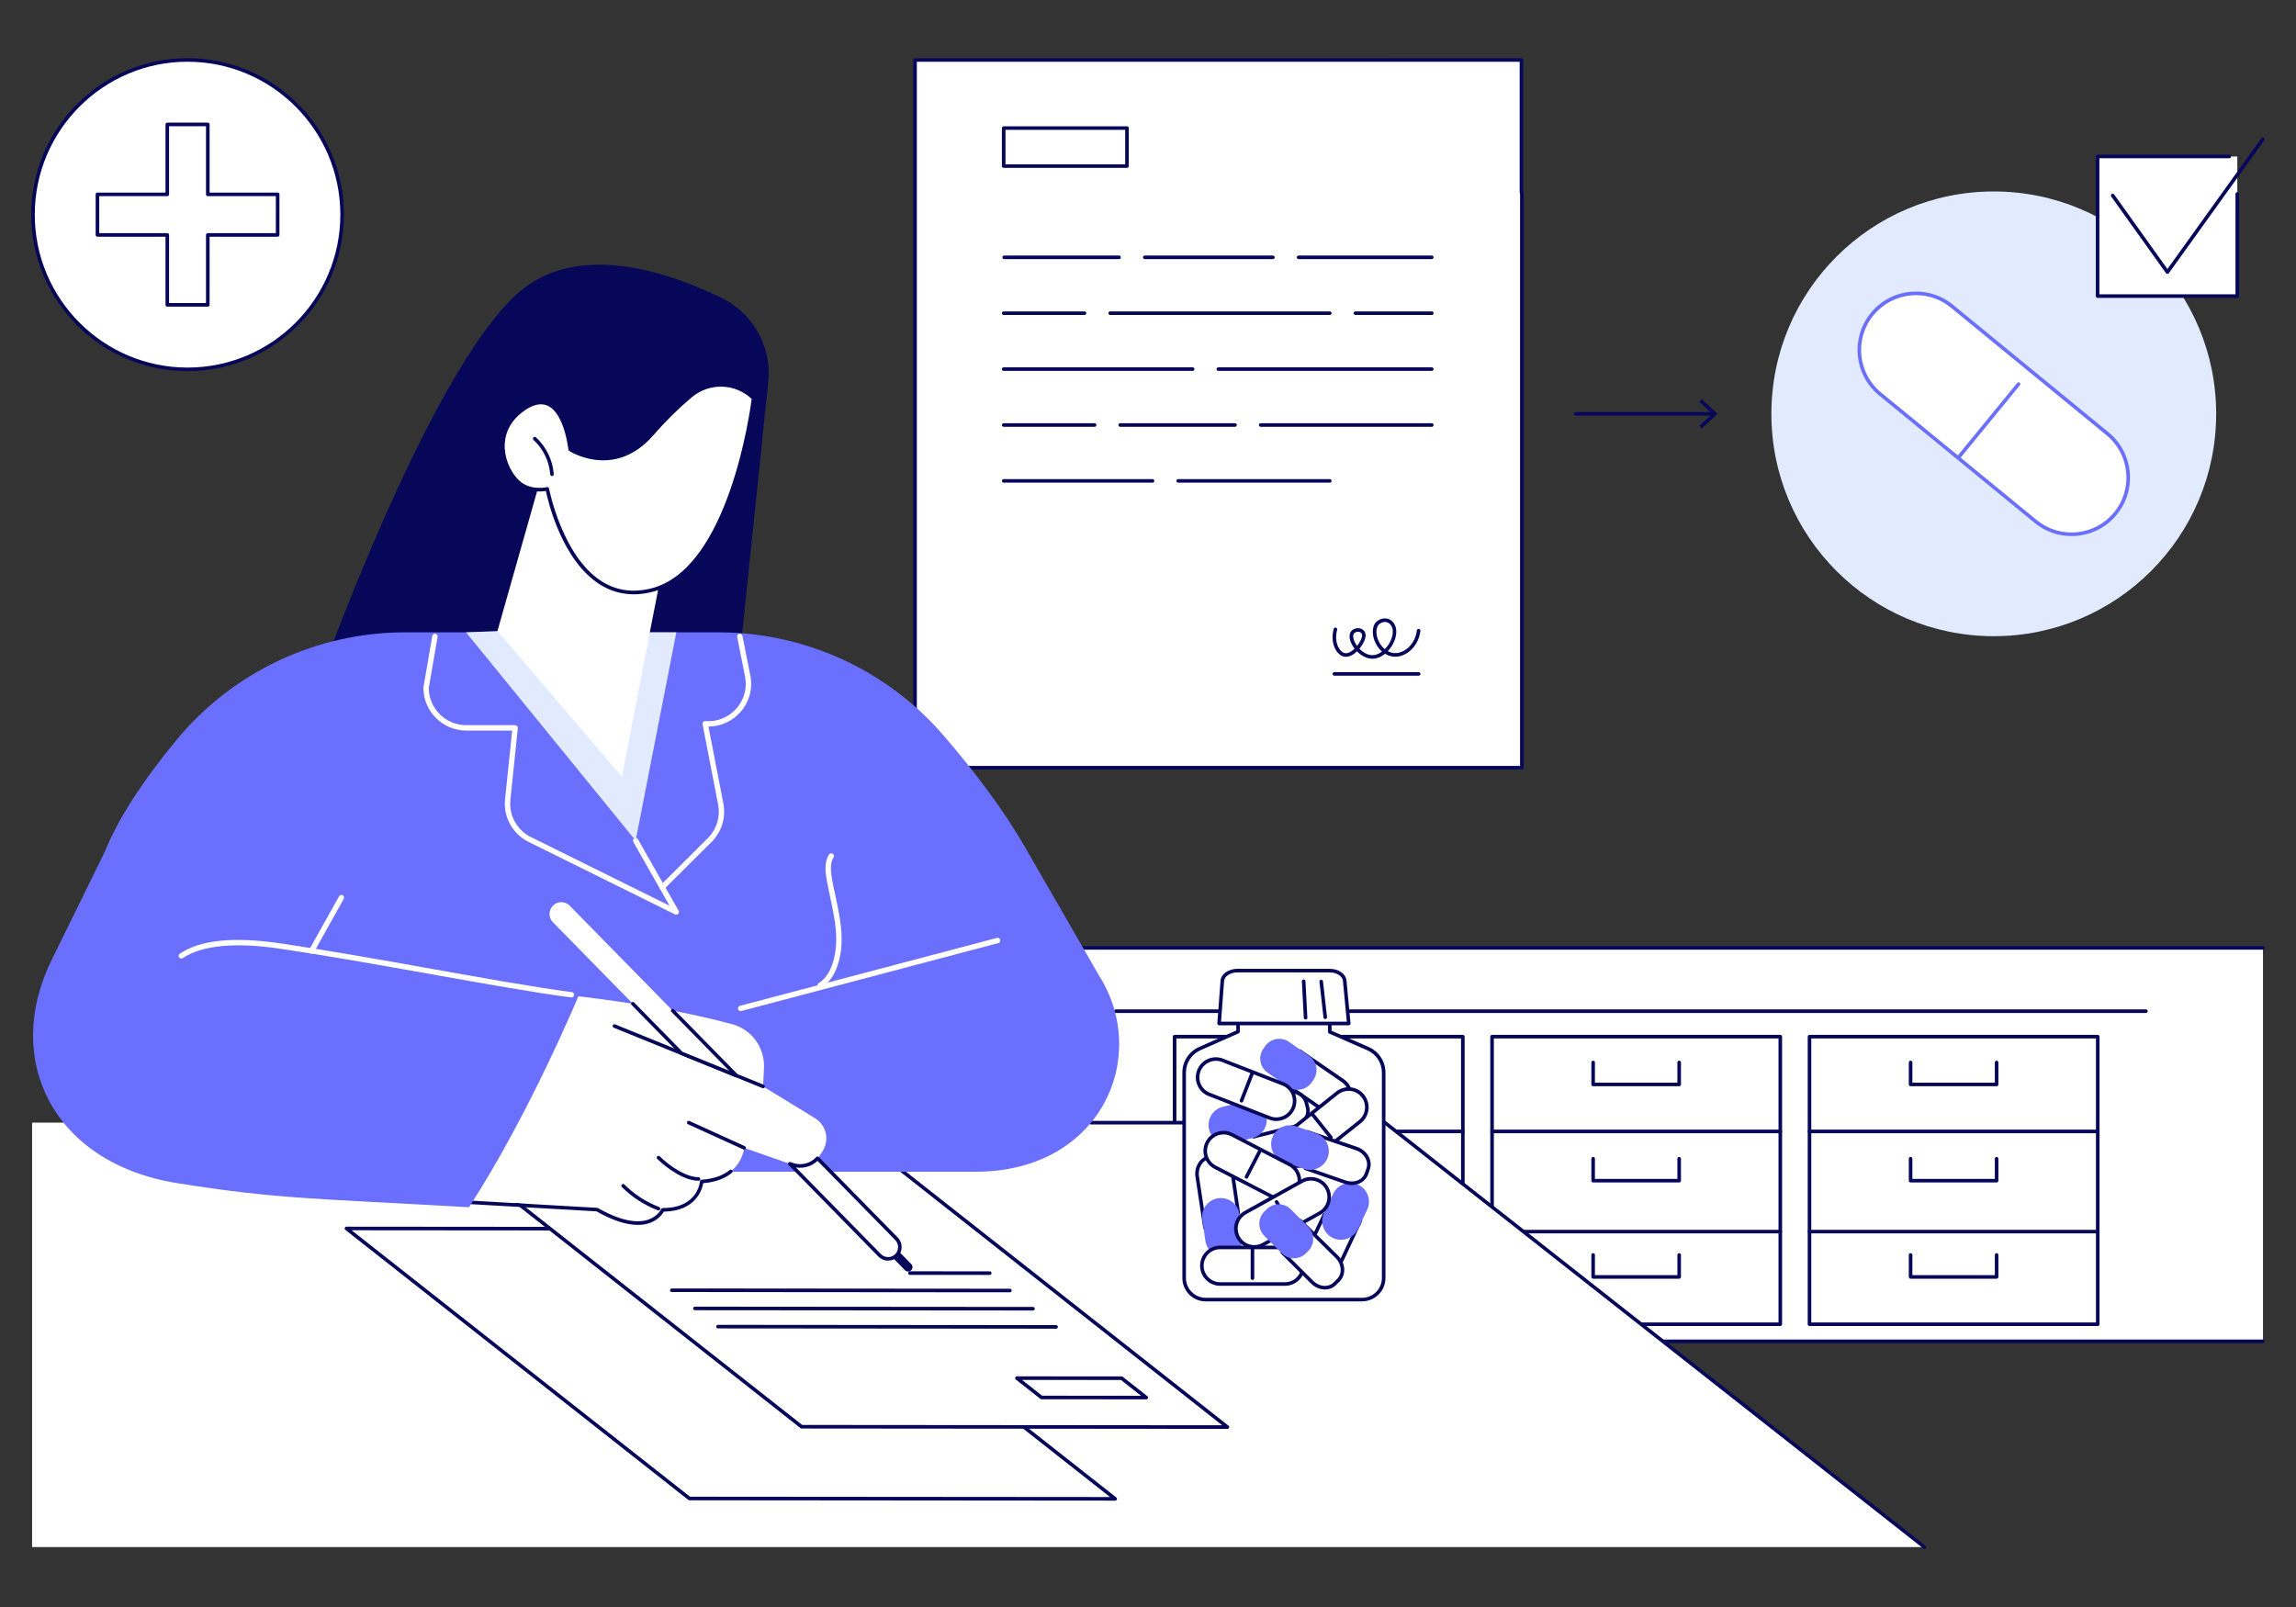 <?xml version="1.0" encoding="UTF-8"?>
<svg id="Layer_1" data-name="Layer 1" xmlns="http://www.w3.org/2000/svg" viewBox="0 0 1000 700">
  <rect x="0" y="0" width="1000" height="700" fill="#333333" stroke="none"/>
  <defs>
    <style>
      .cls-1 {
        fill: #fff;
      }

      .cls-2 {
        fill: #6b6ffd;
      }

      .cls-3 {
        fill: #e2eaff;
      }

      .cls-4 {
        fill: #070759;
      }
    </style>
  </defs>
  <g id="Filling_prescription" data-name="Filling prescription">
    <g>
      <rect class="cls-1" x="430.74" y="412.91" width="554.88" height="171.36"/>
      <path class="cls-4" d="m985.63,413.69H430.74c-.43,0-.78-.35-.78-.78s.35-.78.78-.78h554.88c.43,0,.78.35.78.78s-.35.78-.78.78Z"/>
      <path class="cls-4" d="m985.63,585.06H430.74c-.43,0-.78-.35-.78-.78s.35-.78.78-.78h554.88c.43,0,.78.35.78.78s-.35.78-.78.78Z"/>
      <g>
        <path class="cls-4" d="m775.39,577.61h-125.54c-.43,0-.78-.35-.78-.78v-125.27c0-.43.35-.78.78-.78h125.54c.43,0,.78.35.78.78v125.27c0,.43-.35.78-.78.78Zm-124.76-1.56h123.98v-123.71h-123.98v123.71Z"/>
        <path class="cls-4" d="m731.35,473.16h-37.47c-.43,0-.78-.35-.78-.78v-9.57c0-.43.35-.78.78-.78s.78.35.78.78v8.79h35.91v-8.79c0-.43.35-.78.78-.78s.78.35.78.78v9.57c0,.43-.35.78-.78.78Z"/>
        <path class="cls-4" d="m731.35,515.08h-37.47c-.43,0-.78-.35-.78-.78v-9.57c0-.43.35-.78.78-.78s.78.35.78.78v8.79h35.91v-8.79c0-.43.35-.78.78-.78s.78.35.78.78v9.57c0,.43-.35.78-.78.78Z"/>
        <path class="cls-4" d="m731.35,557h-37.47c-.43,0-.78-.35-.78-.78v-9.57c0-.43.35-.78.78-.78s.78.35.78.78v8.79h35.91v-8.79c0-.43.35-.78.78-.78s.78.35.78.78v9.57c0,.43-.35.78-.78.78Z"/>
        <path class="cls-4" d="m775.39,493.62h-125.54c-.43,0-.78-.35-.78-.78s.35-.78.78-.78h125.54c.43,0,.78.35.78.78s-.35.78-.78.78Z"/>
        <path class="cls-4" d="m775.39,537.26h-125.54c-.43,0-.78-.35-.78-.78s.35-.78.78-.78h125.54c.43,0,.78.35.78.78s-.35.78-.78.78Z"/>
      </g>
      <g>
        <path class="cls-4" d="m637.13,577.61h-125.54c-.43,0-.78-.35-.78-.78v-125.27c0-.43.35-.78.78-.78h125.54c.43,0,.78.35.78.78v125.27c0,.43-.35.78-.78.78Zm-124.76-1.56h123.98v-123.71h-123.98v123.71Z"/>
        <path class="cls-4" d="m593.09,473.16h-37.47c-.43,0-.78-.35-.78-.78v-9.57c0-.43.35-.78.78-.78s.78.35.78.78v8.79h35.91v-8.79c0-.43.35-.78.78-.78s.78.35.78.78v9.57c0,.43-.35.78-.78.78Z"/>
        <path class="cls-4" d="m593.09,515.08h-37.47c-.43,0-.78-.35-.78-.78v-9.57c0-.43.35-.78.78-.78s.78.35.78.78v8.79h35.91v-8.79c0-.43.35-.78.78-.78s.78.35.78.78v9.57c0,.43-.35.78-.78.78Z"/>
        <path class="cls-4" d="m593.09,557h-37.47c-.43,0-.78-.35-.78-.78v-9.57c0-.43.35-.78.78-.78s.78.35.78.78v8.79h35.91v-8.79c0-.43.35-.78.78-.78s.78.35.78.78v9.57c0,.43-.35.78-.78.78Z"/>
        <path class="cls-4" d="m637.13,493.62h-125.54c-.43,0-.78-.35-.78-.78s.35-.78.78-.78h125.54c.43,0,.78.35.78.78s-.35.78-.78.78Z"/>
        <path class="cls-4" d="m637.13,537.26h-125.54c-.43,0-.78-.35-.78-.78s.35-.78.78-.78h125.54c.43,0,.78.35.78.78s-.35.78-.78.78Z"/>
      </g>
      <g>
        <path class="cls-4" d="m913.65,577.61h-125.54c-.43,0-.78-.35-.78-.78v-125.27c0-.43.35-.78.78-.78h125.54c.43,0,.78.35.78.78v125.27c0,.43-.35.78-.78.78Zm-124.76-1.56h123.98v-123.71h-123.98v123.71Z"/>
        <path class="cls-4" d="m869.61,473.16h-37.47c-.43,0-.78-.35-.78-.78v-9.57c0-.43.35-.78.78-.78s.78.35.78.78v8.79h35.91v-8.79c0-.43.35-.78.78-.78s.78.35.78.78v9.57c0,.43-.35.78-.78.78Z"/>
        <path class="cls-4" d="m869.61,515.08h-37.47c-.43,0-.78-.35-.78-.78v-9.57c0-.43.35-.78.78-.78s.78.35.78.78v8.79h35.91v-8.79c0-.43.35-.78.78-.78s.78.35.78.78v9.57c0,.43-.35.78-.78.78Z"/>
        <path class="cls-4" d="m869.61,557h-37.47c-.43,0-.78-.35-.78-.78v-9.57c0-.43.35-.78.78-.78s.78.35.78.78v8.79h35.91v-8.79c0-.43.35-.78.78-.78s.78.35.78.78v9.57c0,.43-.35.78-.78.78Z"/>
        <path class="cls-4" d="m913.65,493.62h-125.54c-.43,0-.78-.35-.78-.78s.35-.78.78-.78h125.54c.43,0,.78.35.78.78s-.35.78-.78.78Z"/>
        <path class="cls-4" d="m913.65,537.26h-125.54c-.43,0-.78-.35-.78-.78s.35-.78.78-.78h125.54c.43,0,.78.35.78.78s-.35.78-.78.78Z"/>
      </g>
      <path class="cls-4" d="m934.64,441.25h-448.7c-.43,0-.78-.35-.78-.78s.35-.78.78-.78h448.7c.43,0,.78.35.78.78s-.35.78-.78.78Z"/>
    </g>
    <g>
      <g>
        <g>
          <polygon class="cls-1" points="604.66 26.11 662.66 26.13 662.66 83.85 662.83 84.02 662.83 334.41 398.54 334.41 398.54 26.13 604.63 26.13 604.66 26.11"/>
          <path class="cls-4" d="m662.83,335.19h-264.29c-.43,0-.78-.35-.78-.78V26.13c0-.43.35-.78.78-.78h205.98s.09-.01.14-.01h58c.43.01.78.36.78.79v57.41c.11.14.17.31.17.49v250.39c0,.43-.35.78-.78.78Zm-263.51-1.56h262.73V84.34c-.11-.14-.17-.31-.17-.49V26.91h-57.12s-.09,0-.14,0h-205.3v306.72Z"/>
        </g>
        <g>
          <path class="cls-4" d="m623.61,112.87h-58.02c-.43,0-.78-.35-.78-.78s.35-.78.78-.78h58.02c.43,0,.78.35.78.78s-.35.78-.78.78Z"/>
          <path class="cls-4" d="m554.41,112.87h-55.83c-.43,0-.78-.35-.78-.78s.35-.78.78-.78h55.83c.43,0,.78.35.78.78s-.35.78-.78.78Z"/>
          <path class="cls-4" d="m487.4,112.87h-50.05c-.43,0-.78-.35-.78-.78s.35-.78.78-.78h50.05c.43,0,.78.35.78.78s-.35.78-.78.78Z"/>
          <path class="cls-4" d="m623.61,137.21h-33.25c-.43,0-.78-.35-.78-.78s.35-.78.78-.78h33.25c.43,0,.78.35.78.78s-.35.78-.78.78Z"/>
          <path class="cls-4" d="m579.18,137.21h-95.65c-.43,0-.78-.35-.78-.78s.35-.78.78-.78h95.65c.43,0,.78.35.78.78s-.35.78-.78.78Z"/>
          <path class="cls-4" d="m472.35,137.21h-35.2c-.43,0-.78-.35-.78-.78s.35-.78.78-.78h35.2c.43,0,.78.35.78.78s-.35.78-.78.78Z"/>
          <path class="cls-4" d="m623.61,161.56h-92.98c-.43,0-.78-.35-.78-.78s.35-.78.78-.78h92.98c.43,0,.78.35.78.78s-.35.78-.78.78Z"/>
          <path class="cls-4" d="m519.45,161.56h-82.31c-.43,0-.78-.35-.78-.78s.35-.78.78-.78h82.31c.43,0,.78.35.78.78s-.35.78-.78.78Z"/>
          <path class="cls-4" d="m623.61,185.91h-74.53c-.43,0-.78-.35-.78-.78s.35-.78.78-.78h74.53c.43,0,.78.35.78.78s-.35.78-.78.78Z"/>
          <path class="cls-4" d="m537.9,185.91h-50c-.43,0-.78-.35-.78-.78s.35-.78.78-.78h50c.43,0,.78.35.78.78s-.35.78-.78.78Z"/>
          <path class="cls-4" d="m476.72,185.91h-39.57c-.43,0-.78-.35-.78-.78s.35-.78.78-.78h39.57c.43,0,.78.35.78.78s-.35.78-.78.78Z"/>
          <path class="cls-4" d="m579.18,210.25h-66.03c-.43,0-.78-.35-.78-.78s.35-.78.78-.78h66.03c.43,0,.78.35.78.78s-.35.78-.78.78Z"/>
          <path class="cls-4" d="m501.97,210.25h-64.82c-.43,0-.78-.35-.78-.78s.35-.78.78-.78h64.82c.43,0,.78.35.78.78s-.35.78-.78.78Z"/>
        </g>
        <path class="cls-4" d="m597.77,286.94c-.06,0-.12,0-.18,0-2.51-.06-4.83-1.43-6.57-3.21-.08.08-.16.15-.24.23-1.91,1.74-3.89,2.46-5.58,2.02-1.33-.35-2.56-1.39-3.45-2.94-1.45-2.52-1.77-5.84-.87-9.11.12-.42.55-.66.96-.54.42.11.66.54.54.96-.78,2.82-.51,5.78.71,7.91.67,1.16,1.58,1.97,2.49,2.21,1.56.41,3.26-.87,4.13-1.66.09-.08.18-.17.27-.25-.41-.53-.78-1.09-1.08-1.64-1.22-2.22-1.45-4.28-.62-5.67.71-1.19,2.36-1.84,3.93-1.54,1.37.26,2.32,1.2,2.54,2.52.29,1.75-1.02,4.36-2.68,6.35,1.49,1.53,3.46,2.75,5.54,2.8,1.55.04,3.03-.59,4.32-1.57-.88-.75-1.66-1.67-2.3-2.74-1.69-2.79-2.17-6.06-1.27-8.52.6-1.62,2.26-2.89,4.14-3.14,1.8-.24,3.45.49,4.55,2.02,1.58,2.19,1.44,5.66-.35,9.06-.56,1.05-1.32,2.16-2.26,3.16.78.41,1.6.69,2.46.8,1.9.25,4.03-.42,5.84-1.83,2.39-1.86,3.98-4.78,4.36-8,.05-.43.44-.74.87-.68.43.05.73.44.68.87-.43,3.64-2.24,6.94-4.96,9.05-2.14,1.67-4.69,2.45-7,2.15-1.21-.16-2.37-.58-3.44-1.23-1.55,1.28-3.42,2.17-5.49,2.17Zm5.41-16.01c-.17,0-.32.01-.45.03-1.28.17-2.49,1.07-2.88,2.13-.74,2-.29,4.81,1.14,7.17.6.99,1.33,1.84,2.15,2.5.89-.9,1.65-1.96,2.2-3.01,1.52-2.87,1.69-5.71.46-7.42-.84-1.16-1.88-1.41-2.62-1.41Zm-11.7,4.26c-.77,0-1.54.34-1.84.85-.52.87-.28,2.45.64,4.12.22.4.48.81.78,1.21,1.47-1.83,2.33-3.89,2.16-4.89-.14-.85-.78-1.15-1.29-1.24-.15-.03-.31-.04-.46-.04Z"/>
        <path class="cls-4" d="m617.89,294.33h-36.72c-.43,0-.78-.35-.78-.78s.35-.78.78-.78h36.72c.43,0,.78.35.78.78s-.35.78-.78.78Z"/>
        <path class="cls-4" d="m490.84,73.12h-53.69c-.43,0-.78-.35-.78-.78v-16.56c0-.43.35-.78.78-.78h53.69c.43,0,.78.35.78.78v16.56c0,.43-.35.78-.78.78Zm-52.91-1.56h52.13v-15h-52.13v15Z"/>
      </g>
      <g>
        <circle class="cls-3" cx="868.37" cy="180.26" r="96.86"/>
        <g>
          <g>
            <path class="cls-1" d="m921.35,223.68c8.64-10.55,7.09-26.1-3.45-34.74l-67.76-55.55c-10.55-8.65-26.12-7.1-34.76,3.45-8.64,10.55-7.09,26.1,3.45,34.74l67.76,55.55c10.55,8.65,26.12,7.1,34.76-3.45Z"/>
            <path class="cls-2" d="m902.2,233.51c-5.87,0-11.51-2.01-16.1-5.78l-67.76-55.55c-10.86-8.9-12.45-24.98-3.56-35.84,4.31-5.27,10.42-8.54,17.19-9.21,6.78-.67,13.41,1.33,18.67,5.65l67.76,55.55c10.86,8.9,12.45,24.98,3.56,35.84-4.31,5.27-10.42,8.54-17.19,9.21-.86.09-1.72.13-2.57.13Zm-67.67-104.94c-.8,0-1.6.04-2.41.12-6.36.63-12.09,3.7-16.14,8.65-8.35,10.2-6.85,25.29,3.34,33.64l67.76,55.55c4.94,4.05,11.16,5.93,17.53,5.3,6.36-.63,12.09-3.7,16.14-8.65,8.35-10.2,6.85-25.29-3.34-33.64l-67.76-55.55c-4.32-3.54-9.61-5.42-15.12-5.42Zm86.82,95.1h0,0Z"/>
          </g>
          <path class="cls-2" d="m853.16,199.85c-.17,0-.35-.06-.49-.18-.33-.27-.38-.77-.11-1.1l26-31.76c.27-.33.76-.38,1.1-.11.33.27.38.77.11,1.1l-26,31.76c-.15.19-.38.29-.6.29Z"/>
        </g>
      </g>
      <g>
        <path class="cls-4" d="m746.38,181.04h-60.12c-.43,0-.78-.35-.78-.78s.35-.78.78-.78h60.12c.43,0,.78.35.78.78s-.35.78-.78.78Z"/>
        <polygon class="cls-4" points="741.21 186.65 740.14 185.51 745.78 180.27 740.14 175.02 741.21 173.88 748.08 180.27 741.21 186.65"/>
      </g>
      <g>
        <rect class="cls-1" x="913.59" y="68.16" width="60.84" height="60.81"/>
        <path class="cls-4" d="m974.43,129.75h-60.84c-.43,0-.78-.35-.78-.78v-60.81c0-.43.35-.78.78-.78h57.35c.43,0,.78.35.78.78s-.35.78-.78.78h-56.57v59.25h59.27v-43.69c0-.43.35-.78.78-.78s.78.35.78.78v44.47c0,.43-.35.78-.78.78Z"/>
        <path class="cls-4" d="m944.01,119.31c-.25,0-.49-.12-.64-.33l-23.84-33.36c-.25-.35-.17-.84.18-1.09.35-.25.84-.17,1.09.18l23.2,32.47,40.91-56.98c.25-.35.74-.43,1.09-.18.35.25.43.74.18,1.09l-41.54,57.86c-.15.2-.38.33-.63.33Z"/>
      </g>
    </g>
    <g>
      <polygon class="cls-1" points="13.98 673.89 838.16 673.89 603.2 489.02 13.98 489.02 13.98 673.89"/>
      <path class="cls-4" d="m838.16,674.67c-.17,0-.34-.05-.48-.17l-234.75-184.7h-127.77c-.43,0-.78-.35-.78-.78s.35-.78.78-.78h128.04c.18,0,.35.06.48.17l234.96,184.87c.34.27.4.76.13,1.1-.15.2-.38.3-.61.3Z"/>
    </g>
    <g>
      <g>
        <g>
          <polygon class="cls-1" points="336.35 535.27 150.89 535.11 300.26 652.73 485.71 652.88 336.35 535.27"/>
          <path class="cls-4" d="m485.71,653.67l-185.45-.16c-.17,0-.34-.06-.48-.17l-149.37-117.61c-.26-.21-.36-.55-.25-.87.11-.31.4-.53.74-.53l185.45.16c.17,0,.34.06.48.17l149.37,117.61c.26.21.36.55.25.87-.11.31-.4.53-.74.53Zm-185.18-1.72l182.93.15-147.38-116.05-182.93-.15,147.38,116.05Z"/>
        </g>
        <g>
          <g>
            <polygon class="cls-1" points="385.2 504.02 199.75 503.86 349.11 621.48 534.57 621.63 385.2 504.02"/>
            <path class="cls-4" d="m534.57,622.41l-185.45-.16c-.17,0-.34-.06-.48-.17l-149.37-117.61c-.26-.21-.36-.55-.25-.87.11-.31.4-.53.74-.53l185.45.16c.17,0,.34.06.48.17l149.37,117.61c.26.21.36.55.25.87-.11.31-.4.53-.74.53Zm-185.18-1.72l182.93.15-147.38-116.05-182.93-.15,147.38,116.05Z"/>
          </g>
          <g>
            <polygon class="cls-1" points="488.52 600.33 442.9 600.29 453.61 608.73 499.23 608.76 488.52 600.33"/>
            <path class="cls-4" d="m499.23,609.55l-45.62-.04c-.17,0-.34-.06-.48-.17l-10.71-8.43c-.26-.21-.36-.55-.25-.87.11-.31.4-.52.74-.52l45.62.04c.17,0,.34.06.48.17l10.71,8.43c.26.21.36.55.25.87-.11.31-.4.52-.74.52Zm-45.35-1.6l43.09.04-8.73-6.87-43.09-.04,8.73,6.87Z"/>
          </g>
          <path class="cls-4" d="m459.97,578.77l-147.24-.12c-.43,0-.78-.35-.78-.78s.35-.78.78-.78l147.24.12c.43,0,.78.35.78.78s-.35.78-.78.78Z"/>
          <path class="cls-4" d="m449.91,570.85l-147.24-.12c-.43,0-.78-.35-.78-.78s.35-.78.78-.78l147.24.12c.43,0,.78.35.78.78s-.35.78-.78.78Z"/>
          <path class="cls-4" d="m439.84,562.92l-147.24-.12c-.43,0-.78-.35-.78-.78s.35-.78.78-.78l147.24.12c.43,0,.78.35.78.78s-.35.78-.78.78Z"/>
          <path class="cls-4" d="m431.08,555.35l-34.78-.03c-.43,0-.78-.35-.78-.78s.35-.78.78-.78l34.78.03c.43,0,.78.35.78.78,0,.43-.35.78-.78.78Z"/>
        </g>
      </g>
      <path class="cls-4" d="m319.32,313.66l15.29-147.3c1.58-15.24-6.51-29.87-20.29-36.57-23.01-11.19-58.72-23.06-84.05-5.77-40.27,27.49-92.7,176.06-92.7,176.06l181.74,13.58Z"/>
      <g>
        <g>
          <path class="cls-2" d="m129.19,478.28l255.64-17.89v-47.07l61.52-44.37c-9.4-16.56-22.19-33.16-35.09-48.23-24.57-28.72-60.48-45.28-98.29-45.28h-136.48c-38.72,0-75.41,17.34-99.95,47.26-13.41,16.35-26.11,34.73-32.04,51.36l82.38,46.71,2.31,57.51Z"/>
          <g>
            <path class="cls-2" d="m478.62,424.86l-32.69-56.74-62.81,45.36-127.24,43.2-18.19,53.72h187.26c54.71,0,76.17-50.3,53.66-85.53Z"/>
            <path class="cls-1" d="m322.57,440.43c-.52,0-.99-.35-1.13-.87-.17-.63.21-1.27.83-1.43l111.94-29.59c.63-.16,1.27.21,1.43.83.17.63-.21,1.27-.83,1.43l-111.94,29.59c-.1.03-.2.04-.3.04Z"/>
          </g>
          <path class="cls-1" d="m357.25,430.33c-.4,0-.79-.2-1.01-.57-.33-.56-.15-1.27.4-1.61,5.85-3.5,7.73-12.87,7.57-19.82-.14-5.95-1.43-11.94-2.67-17.73-.48-2.24-.97-4.55-1.4-6.84-.69-3.72-1.21-8.4.95-11.57.36-.53,1.09-.67,1.63-.31.53.36.67,1.09.31,1.63-1.7,2.49-1.15,6.8-.58,9.82.42,2.26.91,4.56,1.39,6.78,1.26,5.9,2.57,11.99,2.72,18.16.18,7.59-1.99,17.87-8.71,21.89-.19.11-.39.17-.6.17Z"/>
          <path class="cls-1" d="m294.52,398.43c-.18,0-.35-.04-.52-.12l-64.37-31.87c-6.66-3.63-10.43-10.81-9.66-18.3l3.1-29.91h-20c-10.29,0-18.66-8.36-18.66-18.65,0-.07,0-.13.02-.2l3.86-22.37c.11-.64.71-1.07,1.35-.95.64.11,1.06.72.95,1.35l-3.85,22.27c.05,8.94,7.35,16.2,16.32,16.2h21.3c.33,0,.65.14.87.39.22.25.33.58.3.91l-3.23,31.2c-.68,6.55,2.62,12.83,8.41,15.98l60.9,30.15-15.78-27.76c-.32-.56-.12-1.28.44-1.6.56-.32,1.28-.12,1.6.44l17.68,31.09c.25.45.19,1.01-.17,1.38-.23.24-.54.37-.85.37Z"/>
          <path class="cls-1" d="m288.42,387.7c-.3,0-.6-.11-.83-.34-.46-.46-.46-1.2,0-1.66l21.07-20.99c3.56-3.78,5.11-9.12,4.11-14.25l-6.78-34.97c-.07-.36.03-.73.28-1,.24-.27.6-.42.96-.39,5.13.4,10.05-1.58,13.47-5.44,3.42-3.85,4.8-8.95,3.79-14l-3.43-17.22c-.13-.63.29-1.25.92-1.38.63-.12,1.25.29,1.38.92l3.43,17.22c1.15,5.77-.43,11.61-4.34,16.01-3.57,4.03-8.57,6.27-13.89,6.28l6.5,33.52c1.14,5.87-.63,11.97-4.73,16.33l-21.1,21.01c-.23.23-.53.34-.83.34Z"/>
          <polygon class="cls-3" points="281.07 275.44 266.91 331.87 218.52 274.81 202.97 275.44 276.85 366.17 294.58 275.44 281.07 275.44"/>
        </g>
        <g>
          <path class="cls-1" d="m112.41,426.97s127.68-2.16,206.5,19.17c8.53,2.31,14.27,10.28,13.84,19.1l-.4,8.01,22.61,13.82c4.93,3.01,6.42,9.48,3.32,14.35l-1.09,1.72c-2.57,4.04-7.58,5.77-12.1,4.19l-21-7.33s-.95,13.58-18.45,14.66c0,0-.84,12.34-16.95,12.34,0,0-5.66,13.06-28.66-.09l-175.87-14.25c-41.48,0,28.25-85.67,28.25-85.67Z"/>
          <path class="cls-4" d="m277.71,533.55c-5.01,0-11.01-1.97-17.91-5.89l-66.05-3.78c-.43-.02-.76-.39-.74-.82.02-.43.43-.76.82-.73l66.23,3.79c.12,0,.24.04.34.1,8.94,5.11,16.5,6.86,21.85,5.08,4.28-1.42,5.69-4.59,5.7-4.62.12-.29.41-.47.72-.47,15.16,0,16.14-11.14,16.17-11.62.03-.39.34-.7.73-.72,5.05-.31,9.16-1.72,12.22-4.19.34-.27.83-.22,1.1.12.27.34.22.83-.12,1.1-3.18,2.57-7.37,4.08-12.47,4.49-.48,2.66-3.16,12.17-17.16,12.39-.61,1.07-2.45,3.7-6.4,5.02-1.55.52-3.24.77-5.05.77Z"/>
          <path class="cls-4" d="m286.8,527.26c-.09,0-.19-.02-.28-.05-5.84-2.22-11.26-5.73-15.67-10.15-.3-.31-.3-.8,0-1.1.31-.3.8-.3,1.1,0,4.26,4.27,9.49,7.66,15.12,9.79.4.15.61.6.45,1.01-.12.31-.41.5-.73.5Z"/>
          <path class="cls-4" d="m304.22,514.32c-6.08,0-13.48-5.13-17.97-9.51-.31-.3-.31-.8-.01-1.1.3-.31.8-.31,1.1-.01,4.62,4.51,11.63,9.07,16.88,9.07.43,0,.78.35.78.78s-.35.78-.78.78Z"/>
          <path class="cls-4" d="m332.35,474.03c-.1,0-.2-.02-.29-.06l-64.75-26.31c-.4-.16-.59-.62-.43-1.02.16-.4.62-.59,1.02-.43l64.75,26.31c.4.16.59.62.43,1.02-.12.3-.42.49-.72.49Z"/>
          <path class="cls-4" d="m324.08,500.76c-.11,0-.22-.02-.32-.07l-24.11-10.97c-.39-.18-.57-.64-.39-1.03.18-.39.64-.57,1.03-.39l24.11,10.97c.39.18.57.64.39,1.03-.13.29-.41.46-.71.46Z"/>
          <path class="cls-4" d="m77.95,431.56c-.35,0-.67-.24-.76-.6-.1-.42.15-.84.57-.94,10.78-2.63,21.87-4.01,32.97-4.1h0c.43,0,.78.35.78.77,0,.43-.34.78-.77.79-10.98.09-21.95,1.45-32.61,4.06-.06.02-.12.02-.19.02Z"/>
          <g>
            <path class="cls-4" d="m396.89,550.61l-12.82-13.07c-1.02,1.11-2.63,1.54-4.1,1.03l-.4-.14,14.58,14.87c.38.38.87.57,1.37.57s.97-.18,1.34-.55c.76-.74.77-1.95.03-2.71Z"/>
            <path class="cls-1" d="m248.15,394.52c-1.99-2.03-5.24-2.06-7.27-.07-2.03,1.99-2.06,5.24-.07,7.27l55.98,57.08,23.94,9.73-72.59-74.01Z"/>
            <path class="cls-4" d="m320.74,469.31c-.1,0-.2-.02-.29-.06l-23.94-9.73c-.1-.04-.19-.1-.26-.18l-21.17-21.58c-.3-.31-.3-.8.01-1.1.31-.3.8-.3,1.1.01l21.05,21.47,20.31,8.25-25.12-25.61c-.3-.31-.3-.8.01-1.1.31-.3.8-.3,1.1.01l27.76,28.3c.26.26.3.67.09.98-.15.22-.4.35-.65.35Z"/>
            <g>
              <path class="cls-1" d="m390.47,539.62l-34.39-35.06c-2.75,2.99-7.06,4.13-10.99,2.76l-1.06-.37,39.11,39.88c1.01,1.03,2.34,1.54,3.67,1.54s2.6-.49,3.6-1.47c2.03-1.99,2.06-5.24.07-7.27Z"/>
              <path class="cls-4" d="m386.8,549.14c-1.6,0-3.1-.63-4.23-1.77l-39.11-39.88c-.25-.26-.3-.66-.1-.97.19-.31.58-.44.92-.32l1.06.37c3.6,1.26,7.59.26,10.16-2.55.14-.16.35-.25.56-.25.2,0,.42.08.57.23l34.39,35.06c2.29,2.33,2.25,6.09-.08,8.37-1.11,1.09-2.59,1.69-4.15,1.69Zm-40.14-40.62l37.03,37.75c.83.84,1.93,1.31,3.11,1.31s2.23-.44,3.05-1.25c1.72-1.68,1.74-4.45.06-6.16l-33.84-34.5c-2.53,2.38-6.03,3.42-9.41,2.85Z"/>
            </g>
          </g>
        </g>
        <g>
          <path class="cls-2" d="m252.19,433.31s-21.61,52.09-47.93,92.55c-68.01-3.87-83.74-3.58-126.99-10.47-54.3-8.65-76.05-53.93-54.87-97.05l23.28-47.41,206.5,62.38Z"/>
          <path class="cls-1" d="m248.89,434.48c-.05,0-.1,0-.15,0-15.34-1.99-37.58-5.95-61.13-10.15-22.42-4-45.61-8.13-65.61-11.07-19.69-2.9-33.95-1.52-42.39,4.08-.54.36-1.27.21-1.62-.33-.36-.54-.21-1.27.33-1.62,9.07-6.01,23.47-7.46,44.03-4.44,20.03,2.95,43.24,7.08,65.68,11.08,23.52,4.19,45.73,8.15,61.01,10.13.64.08,1.09.67,1.01,1.31-.08.59-.58,1.02-1.16,1.02Z"/>
          <path class="cls-1" d="m135.67,415.47c-.19,0-.39-.05-.57-.15-.57-.32-.77-1.03-.45-1.59l13.02-23.31c.32-.57,1.03-.77,1.59-.45.57.32.77,1.03.45,1.59l-13.02,23.31c-.21.38-.61.6-1.02.6Z"/>
        </g>
      </g>
      <g>
        <path class="cls-4" d="m243.11,210.31c-.4,0-.75-.31-.78-.72-.41-5.49-2.97-10.77-7.02-14.49-.32-.29-.34-.79-.05-1.1.29-.32.79-.34,1.1-.05,4.34,3.99,7.08,9.65,7.52,15.52.03.43-.29.8-.72.84-.02,0-.04,0-.06,0Z"/>
        <g>
          <polygon class="cls-1" points="236.15 206.15 216.66 274.87 270.87 338.4 283.17 274.62 291.91 230.12 236.15 206.15"/>
          <g>
            <path class="cls-1" d="m328.21,173.48s-8.53,74.31-44.18,83.54c-35.64,9.23-45.66-44.06-45.66-44.06,0,0-7.62,1.88-12.82-3.11-6.97-6.69-10.86-21.66,1.59-31.03,18.1-13.61,21.2,16.96,21.2,16.96,0,0,18.94,12.56,35.69-6.75,5.97-6.89,11.76-12.35,16.73-16.53,8.06-6.77,19.92-6.38,27.45.98Z"/>
            <path class="cls-4" d="m276,258.87c-5.3,0-10.26-1.45-14.81-4.34-16.36-10.39-22.42-35.8-23.44-40.66-2.17.35-8.25.86-12.75-3.46-4.46-4.28-7.09-11.08-6.71-17.31.36-5.9,3.25-11.05,8.38-14.9,4.66-3.5,8.82-4.49,12.37-2.93,7.68,3.36,9.72,17.49,10.03,20.06,2.53,1.54,19.22,10.66,34.37-6.8,5.26-6.07,10.92-11.66,16.81-16.62,8.41-7.08,20.67-6.64,28.5,1.02.17.17.26.41.23.65-.02.19-2.22,18.89-8.76,38.47-8.71,26.08-21.16,41.9-36,45.74-2.82.73-5.57,1.1-8.23,1.1Zm-37.64-46.7c.15,0,.3.04.42.12.18.12.31.3.35.51.06.29,5.73,29.5,22.9,40.4,6.45,4.1,13.79,5.12,21.8,3.05,33.41-8.65,42.81-76.73,43.55-82.49-7.26-6.84-18.43-7.15-26.12-.67-5.83,4.9-11.43,10.44-16.64,16.44-17,19.6-36.52,7.02-36.71,6.89-.19-.13-.32-.34-.35-.57-.02-.16-1.7-15.92-9.14-19.17-3-1.31-6.63-.39-10.81,2.75-4.75,3.57-7.43,8.32-7.76,13.75-.35,5.8,2.1,12.11,6.24,16.09,4.83,4.64,12.02,2.94,12.09,2.92.06-.02.13-.02.19-.02Z"/>
          </g>
          <path class="cls-4" d="m240.42,207.35c-.4,0-.75-.31-.78-.72-.42-5.68-3.07-11.14-7.27-14.99-.32-.29-.34-.79-.05-1.1.29-.32.79-.34,1.1-.05,4.49,4.12,7.32,9.96,7.77,16.03.03.43-.29.8-.72.84-.02,0-.04,0-.06,0Z"/>
        </g>
      </g>
    </g>
    <g>
      <g>
        <g>
          <path class="cls-1" d="m595.86,456.81l-16.68-7.31v-18.41h-39.95v18.29l-16.72,7.41c-4.11,1.82-6.75,5.89-6.75,10.37v89.55c0,5.18,4.2,9.38,9.39,9.38h68.12c5.19,0,9.39-4.2,9.39-9.38v-89.51c0-4.51-2.67-8.58-6.8-10.39Z"/>
          <path class="cls-4" d="m593.26,566.88h-68.12c-5.61,0-10.17-4.56-10.17-10.16v-89.55c0-4.79,2.83-9.15,7.22-11.09l16.26-7.21v-17.79c0-.43.35-.78.78-.78h39.95c.43,0,.78.35.78.78v17.9l16.21,7.1c4.41,1.93,7.26,6.29,7.26,11.11v89.51c0,5.61-4.56,10.16-10.17,10.16Zm-53.26-135.01v17.51c0,.31-.18.59-.46.71l-16.72,7.41c-3.82,1.69-6.29,5.49-6.29,9.66v89.55c0,4.74,3.86,8.6,8.61,8.6h68.12c4.75,0,8.61-3.86,8.61-8.6v-89.51c0-4.19-2.48-7.99-6.33-9.68l-16.68-7.31c-.28-.12-.47-.41-.47-.72v-17.63h-38.39Z"/>
        </g>
        <g>
          <g>
            <path class="cls-1" d="m587.44,445.83h-56.47l1.41-18.61c.19-2.48,3.07-4.43,6.56-4.43h40.2c3.45,0,6.32,1.91,6.55,4.37l1.76,18.67Z"/>
            <path class="cls-4" d="m587.44,446.61h-56.47c-.22,0-.42-.09-.57-.25-.15-.16-.22-.37-.21-.59l1.4-18.61c.22-2.89,3.44-5.15,7.33-5.15h40.2c3.9,0,7.05,2.18,7.33,5.07l1.76,18.67c.02.22-.05.44-.2.6-.15.16-.36.26-.58.26Zm-55.63-1.56h54.77l-1.68-17.81c-.19-2.05-2.73-3.66-5.77-3.66h-40.2c-3.03,0-5.62,1.66-5.78,3.71l-1.34,17.77Z"/>
          </g>
          <path class="cls-4" d="m577.2,443.88c-.39,0-.73-.29-.78-.69l-1.75-15.56c-.05-.43.26-.82.69-.86.44-.05.81.26.86.69l1.75,15.56c.05.43-.26.82-.69.86-.03,0-.06,0-.09,0Z"/>
          <path class="cls-4" d="m568.63,444.1c-.41,0-.76-.32-.78-.74l-.83-15.87c-.02-.43.31-.8.74-.82.45-.02.8.31.82.74l.83,15.87c.02.43-.31.8-.74.82-.01,0-.03,0-.04,0Z"/>
        </g>
      </g>
      <g>
        <g>
          <path class="cls-1" d="m566.12,457.9l18.71,12.84c3.44,2.4,4.51,6.82,2.39,9.86l-1.22,1.75c-2.12,3.04-6.52,3.48-9.96,1.08l-15.01-10.43,5.09-15.09Z"/>
          <path class="cls-4" d="m580.78,485.74c-1.78,0-3.61-.59-5.18-1.68l-15.01-10.43c-.35-.25-.44-.73-.2-1.09.25-.35.73-.44,1.09-.2l15.01,10.43c1.64,1.15,3.6,1.62,5.38,1.31,1.47-.26,2.67-1.02,3.49-2.19l1.22-1.75c1.87-2.68.88-6.62-2.2-8.77l-18.7-12.84c-.36-.24-.45-.73-.2-1.09.24-.36.73-.45,1.09-.2l18.71,12.84c3.79,2.65,4.95,7.56,2.59,10.95l-1.22,1.75c-1.04,1.5-2.64,2.5-4.5,2.83-.45.08-.91.12-1.37.12Z"/>
        </g>
        <path class="cls-2" d="m561.45,453.86l8.73,6.1c3.4,2.37,4.23,7.04,1.86,10.44l-.76,1.09c-2.37,3.4-7.05,4.24-10.45,1.86l-8.73-6.1c-3.4-2.37-4.23-7.05-1.86-10.44l.76-1.09c2.37-3.4,7.05-4.24,10.45-1.86Z"/>
      </g>
      <g>
        <g>
          <path class="cls-1" d="m538.03,481.41l21.96-5.69c4.07-1.02,8.1,1.07,8.99,4.67l.52,2.06c.9,3.6-1.66,7.2-5.73,8.22l-17.72,4.48-8.02-13.75Z"/>
          <path class="cls-4" d="m546.05,495.94c-.35,0-.67-.24-.76-.59-.11-.42.15-.84.57-.95l17.72-4.48c3.69-.92,5.95-4.12,5.16-7.28l-.51-2.06c-.38-1.52-1.41-2.79-2.91-3.56-1.53-.79-3.35-.99-5.14-.54l-21.95,5.68c-.41.11-.84-.14-.95-.56-.11-.42.14-.84.56-.95l21.96-5.69c2.16-.54,4.37-.3,6.24.67,1.9.99,3.22,2.61,3.71,4.57l.51,2.06c1,4.01-1.77,8.03-6.3,9.17l-17.72,4.48c-.06.02-.13.02-.19.02Z"/>
        </g>
        <path class="cls-2" d="m532.56,482.11l9.03-2.26c4.38-1.1,8.82,1.57,9.91,5.95,1.09,4.38-1.57,8.81-5.95,9.91l-9.03,2.26c-4.38,1.1-8.82-1.57-9.91-5.95-1.09-4.38,1.57-8.81,5.95-9.91Z"/>
      </g>
      <g>
        <g>
          <path class="cls-1" d="m524.84,534.93l-3.4-22.45c-.6-4.16,1.89-7.95,5.56-8.48l2.1-.3c3.67-.53,6.99,2.39,7.58,6.55l2.64,18.1-14.48,6.58Z"/>
          <path class="cls-4" d="m524.83,535.71c-.38,0-.71-.28-.77-.66l-3.4-22.45c-.66-4.58,2.14-8.78,6.22-9.37l2.1-.3c2-.29,3.97.32,5.57,1.7,1.55,1.35,2.59,3.31,2.9,5.51l2.64,18.1c.06.43-.23.82-.66.89-.43.06-.82-.23-.89-.66l-2.64-18.11c-.26-1.83-1.11-3.45-2.38-4.55-1.25-1.08-2.79-1.56-4.32-1.34l-2.1.3c-3.24.46-5.43,3.87-4.9,7.6l3.4,22.45c.06.43-.23.82-.66.89-.04,0-.08,0-.12,0Z"/>
        </g>
        <path class="cls-2" d="m524.98,540.45l-1.33-9.26c-.64-4.46,2.46-8.6,6.92-9.24,4.46-.64,8.6,2.46,9.24,6.92l1.33,9.26c.64,4.46-2.46,8.6-6.92,9.24-4.46.64-8.6-2.46-9.24-6.92Z"/>
      </g>
      <g>
        <g>
          <path class="cls-1" d="m592.5,531.65l-9.62,20.56c-1.81,3.79-5.99,5.56-9.33,3.96l-1.92-.92c-3.34-1.6-4.48-5.87-2.67-9.66l7.85-16.52,15.7,2.58Z"/>
          <path class="cls-4" d="m576.16,557.55c-1.02,0-2.02-.22-2.95-.67l-1.92-.92c-3.72-1.78-5.06-6.48-3.04-10.7l7.85-16.52c.18-.39.65-.56,1.04-.37.39.19.56.65.37,1.04l-7.85,16.52c-1.64,3.43-.63,7.22,2.31,8.62l1.92.92c1.41.68,3.04.69,4.6.03,1.59-.67,2.9-1.96,3.69-3.62l9.62-20.56c.18-.39.65-.56,1.04-.38.39.18.56.65.38,1.04l-9.62,20.56c-.96,2.01-2.55,3.57-4.49,4.39-.96.41-1.96.61-2.93.61Z"/>
        </g>
        <path class="cls-2" d="m595.45,526.97l-4.03,8.43c-1.95,4.07-6.83,5.79-10.9,3.84-4.07-1.95-5.78-6.82-3.84-10.89l4.03-8.43c1.95-4.07,6.83-5.79,10.9-3.84,4.07,1.95,5.78,6.82,3.84,10.89Z"/>
      </g>
      <g>
        <g>
          <path class="cls-1" d="m553,486.98l-26.32-10.25c-4.1-1.6-6.13-6.22-4.53-10.32,1.6-4.1,6.22-6.13,10.32-4.54l26.32,10.25c4.1,1.6,6.13,6.22,4.53,10.32-1.6,4.1-6.22,6.13-10.32,4.54Z"/>
          <path class="cls-4" d="m555.89,488.3c-1.07,0-2.15-.2-3.18-.6l-26.32-10.25c-4.49-1.75-6.73-6.83-4.98-11.33.85-2.18,2.49-3.9,4.63-4.84,2.14-.94,4.52-.99,6.7-.14l26.32,10.25c4.49,1.75,6.73,6.83,4.98,11.33-.85,2.18-2.49,3.9-4.63,4.84-1.13.5-2.32.74-3.52.74Zm-2.61-2.06c1.79.7,3.74.66,5.5-.12,1.76-.77,3.11-2.18,3.81-3.97,1.44-3.69-.4-7.87-4.09-9.31l-26.32-10.25c-1.79-.7-3.74-.66-5.5.12-1.76.77-3.11,2.18-3.81,3.97-1.44,3.69.4,7.87,4.09,9.31l26.32,10.25Z"/>
        </g>
        <path class="cls-4" d="m540.71,480.26c-.09,0-.19-.02-.28-.05-.4-.16-.6-.61-.44-1.01l4.8-12.34c.16-.4.61-.6,1.01-.44.4.16.6.61.44,1.01l-4.8,12.34c-.12.31-.41.5-.73.5Z"/>
      </g>
      <g>
        <g>
          <path class="cls-1" d="m592.31,488.57l-22.08,17.63c-3.44,2.75-8.46,2.18-11.2-1.26-2.74-3.44-2.18-8.45,1.26-11.2l22.08-17.63c3.44-2.75,8.46-2.18,11.2,1.26,2.74,3.44,2.18,8.45-1.26,11.2Z"/>
          <path class="cls-4" d="m565.28,508.73c-.33,0-.66-.02-.99-.06-2.32-.26-4.41-1.41-5.86-3.24-3.01-3.77-2.39-9.29,1.38-12.3l22.08-17.63c1.83-1.46,4.11-2.12,6.44-1.86,2.32.26,4.41,1.41,5.86,3.24,3.01,3.77,2.39,9.29-1.38,12.29h0s-22.08,17.63-22.08,17.63c-1.57,1.25-3.47,1.91-5.44,1.91Zm22.04-33.57c-1.62,0-3.19.55-4.47,1.57l-22.08,17.63c-3.1,2.47-3.6,7-1.13,10.1,1.2,1.5,2.91,2.45,4.82,2.66,1.9.21,3.78-.33,5.29-1.53l22.08-17.63c3.1-2.47,3.6-7,1.13-10.1-1.2-1.5-2.91-2.45-4.82-2.66-.27-.03-.55-.05-.82-.05Zm4.99,13.42h0,0Z"/>
        </g>
        <path class="cls-4" d="m579.65,496.23c-.23,0-.46-.1-.61-.29l-8.26-10.35c-.27-.34-.21-.83.12-1.1.34-.27.83-.21,1.1.12l8.26,10.35c.27.34.21.83-.12,1.1-.14.11-.32.17-.49.17Z"/>
      </g>
      <g>
        <g>
          <path class="cls-1" d="m569.44,493.04l21.48,7.31c3.96,1.38,6.18,5.34,4.96,8.85l-.7,2.01c-1.22,3.5-5.34,5.11-9.3,3.73l-17.27-5.99.83-15.9Z"/>
          <path class="cls-4" d="m588.74,516.21c-1.03,0-2.09-.18-3.12-.54l-17.27-5.99c-.41-.14-.62-.59-.48-.99.14-.41.58-.62.99-.48l17.27,5.99c1.74.61,3.57.6,5.13-.02,1.53-.61,2.66-1.76,3.17-3.23l.7-2.01c1.08-3.09-.93-6.61-4.48-7.85l-21.47-7.31c-.41-.14-.63-.58-.49-.99.14-.41.58-.63.99-.49l21.48,7.31c4.37,1.53,6.81,5.94,5.45,9.84l-.7,2.01c-.66,1.91-2.11,3.38-4.07,4.16-.97.39-2.03.58-3.1.58Z"/>
        </g>
        <path class="cls-2" d="m564.49,490.63l8.79,3.07c4.26,1.49,6.51,6.15,5.02,10.41-1.49,4.26-6.15,6.51-10.41,5.03l-8.79-3.07c-4.26-1.49-6.51-6.15-5.02-10.41,1.49-4.26,6.15-6.52,10.41-5.03Z"/>
      </g>
      <g>
        <g>
          <path class="cls-1" d="m559.67,559.31h-28.24c-4.4,0-7.97-3.57-7.97-7.97s3.57-7.97,7.97-7.97h28.24c4.4,0,7.97,3.57,7.97,7.97s-3.57,7.97-7.97,7.97Z"/>
          <path class="cls-4" d="m559.67,560.09h-28.24c-4.83,0-8.75-3.93-8.75-8.75s3.93-8.75,8.75-8.75h28.24c4.83,0,8.75,3.93,8.75,8.75s-3.93,8.75-8.75,8.75Zm-28.24-15.94c-3.96,0-7.19,3.23-7.19,7.19s3.23,7.19,7.19,7.19h28.24c3.96,0,7.19-3.23,7.19-7.19s-3.23-7.19-7.19-7.19h-28.24Z"/>
        </g>
        <path class="cls-4" d="m545.5,557.56c-.43,0-.78-.35-.78-.78v-13.25c0-.43.35-.78.78-.78s.78.35.78.78v13.25c0,.43-.35.78-.78.78Z"/>
      </g>
      <g>
        <g>
          <path class="cls-1" d="m554.33,521.4l-25.09-12.98c-3.91-2.02-5.44-6.83-3.42-10.74,2.02-3.91,6.83-5.44,10.74-3.42l25.09,12.98c3.91,2.02,5.44,6.83,3.42,10.74-2.02,3.91-6.83,5.44-10.74,3.42Z"/>
          <path class="cls-4" d="m557.98,523.07c-1.38,0-2.75-.33-4.01-.98l-25.09-12.98c-4.28-2.22-5.97-7.5-3.75-11.79,1.07-2.08,2.89-3.61,5.12-4.32,2.23-.71,4.6-.51,6.67.57l25.09,12.98c4.28,2.22,5.97,7.5,3.75,11.79-1.07,2.08-2.89,3.61-5.12,4.32-.88.28-1.77.42-2.67.42Zm-25.07-28.92c-.73,0-1.47.11-2.19.34-1.83.58-3.32,1.84-4.21,3.55-1.82,3.52-.44,7.87,3.08,9.69l25.09,12.98c1.71.88,3.65,1.05,5.48.46,1.83-.58,3.32-1.84,4.21-3.55,1.82-3.52.44-7.87-3.08-9.69l-25.09-12.98c-1.04-.54-2.16-.81-3.29-.81Z"/>
        </g>
        <path class="cls-4" d="m542.9,513.42c-.12,0-.24-.03-.36-.09-.38-.2-.53-.67-.34-1.05l6.08-11.77c.2-.38.67-.53,1.05-.34.38.2.53.67.34,1.05l-6.08,11.77c-.14.27-.41.42-.69.42Z"/>
      </g>
      <g>
        <g>
          <path class="cls-1" d="m542.38,528.21l24.69-13.72c3.85-2.14,8.7-.75,10.84,3.1,2.14,3.85.75,8.7-3.1,10.83l-24.69,13.72c-3.85,2.14-8.7.75-10.84-3.1-2.14-3.85-.75-8.7,3.1-10.83Z"/>
          <path class="cls-4" d="m546.27,543.93c-.81,0-1.62-.11-2.42-.34-2.25-.64-4.11-2.12-5.25-4.17-2.34-4.22-.82-9.55,3.4-11.9l24.69-13.72c2.04-1.14,4.41-1.41,6.65-.76,2.25.64,4.11,2.12,5.25,4.17,2.34,4.22.82,9.55-3.4,11.9l-24.69,13.72c-1.32.73-2.77,1.1-4.24,1.1Zm-3.5-15.04c-3.46,1.92-4.72,6.31-2.79,9.77.93,1.68,2.46,2.89,4.31,3.42,1.85.53,3.79.31,5.47-.63l24.69-13.72c3.46-1.92,4.72-6.31,2.79-9.77-.93-1.68-2.46-2.89-4.31-3.42-1.85-.53-3.79-.31-5.47.63l-24.69,13.72Z"/>
        </g>
        <path class="cls-4" d="m562.43,535.9c-.27,0-.54-.15-.68-.4l-6.43-11.58c-.21-.38-.07-.85.3-1.06.38-.21.85-.07,1.06.3l6.43,11.58c.21.38.07.85-.3,1.06-.12.07-.25.1-.38.1Z"/>
      </g>
      <g>
        <g>
          <path class="cls-1" d="m566.12,531.59l16.17,15.92c2.97,2.97,3.25,7.5.63,10.12l-1.5,1.51c-2.62,2.62-7.02,2.28-9.99-.69l-12.96-12.9,7.65-13.96Z"/>
          <path class="cls-4" d="m577.05,561.69c-2.22,0-4.47-.98-6.17-2.69l-12.96-12.9c-.31-.3-.31-.8,0-1.1.3-.31.8-.31,1.1,0l12.96,12.9c1.42,1.42,3.26,2.23,5.07,2.23h0c1.49,0,2.81-.53,3.82-1.54l1.5-1.51c2.31-2.31,2.03-6.36-.63-9.02l-16.17-15.92c-.31-.3-.31-.8,0-1.1.3-.31.8-.31,1.1,0l16.17,15.92c3.27,3.27,3.55,8.31.64,11.23l-1.5,1.51c-1.29,1.29-3.03,2-4.92,2h0Z"/>
        </g>
        <path class="cls-2" d="m562.23,526.79l7.53,7.54c2.93,2.93,2.93,7.68,0,10.62l-.94.94c-2.93,2.93-7.68,2.94-10.61,0l-7.53-7.54c-2.93-2.93-2.93-7.68,0-10.62l.94-.94c2.93-2.93,7.68-2.94,10.61,0Z"/>
      </g>
    </g>
    <g>
      <g>
        <ellipse class="cls-1" cx="81.69" cy="93.5" rx="67.32" ry="67.39"/>
        <path class="cls-4" d="m81.69,161.67c-37.55,0-68.1-30.58-68.1-68.17S44.14,25.33,81.69,25.33s68.1,30.58,68.1,68.17-30.55,68.17-68.1,68.17Zm0-134.78c-36.69,0-66.54,29.88-66.54,66.61s29.85,66.61,66.54,66.61,66.54-29.88,66.54-66.61S118.38,26.9,81.69,26.9Z"/>
      </g>
      <g>
        <polygon class="cls-1" points="42.44 84.67 72.87 84.67 72.87 54.21 90.51 54.21 90.51 84.67 120.94 84.67 120.94 102.34 90.51 102.34 90.51 132.79 72.87 132.79 72.87 102.34 42.44 102.34 42.44 84.67"/>
        <path class="cls-4" d="m90.51,133.57h-17.65c-.43,0-.78-.35-.78-.78v-29.68h-29.64c-.43,0-.78-.35-.78-.78v-17.67c0-.43.35-.78.78-.78h29.64v-29.68c0-.43.35-.78.78-.78h17.65c.43,0,.78.35.78.78v29.68h29.64c.43,0,.78.35.78.78v17.67c0,.43-.35.78-.78.78h-29.64v29.68c0,.43-.35.78-.78.78Zm-16.87-1.56h16.08v-29.68c0-.43.35-.78.78-.78h29.64v-16.1h-29.64c-.43,0-.78-.35-.78-.78v-29.68h-16.08v29.68c0,.43-.35.78-.78.78h-29.64v16.1h29.64c.43,0,.78.35.78.78v29.68Z"/>
      </g>
    </g>
  </g>
</svg>